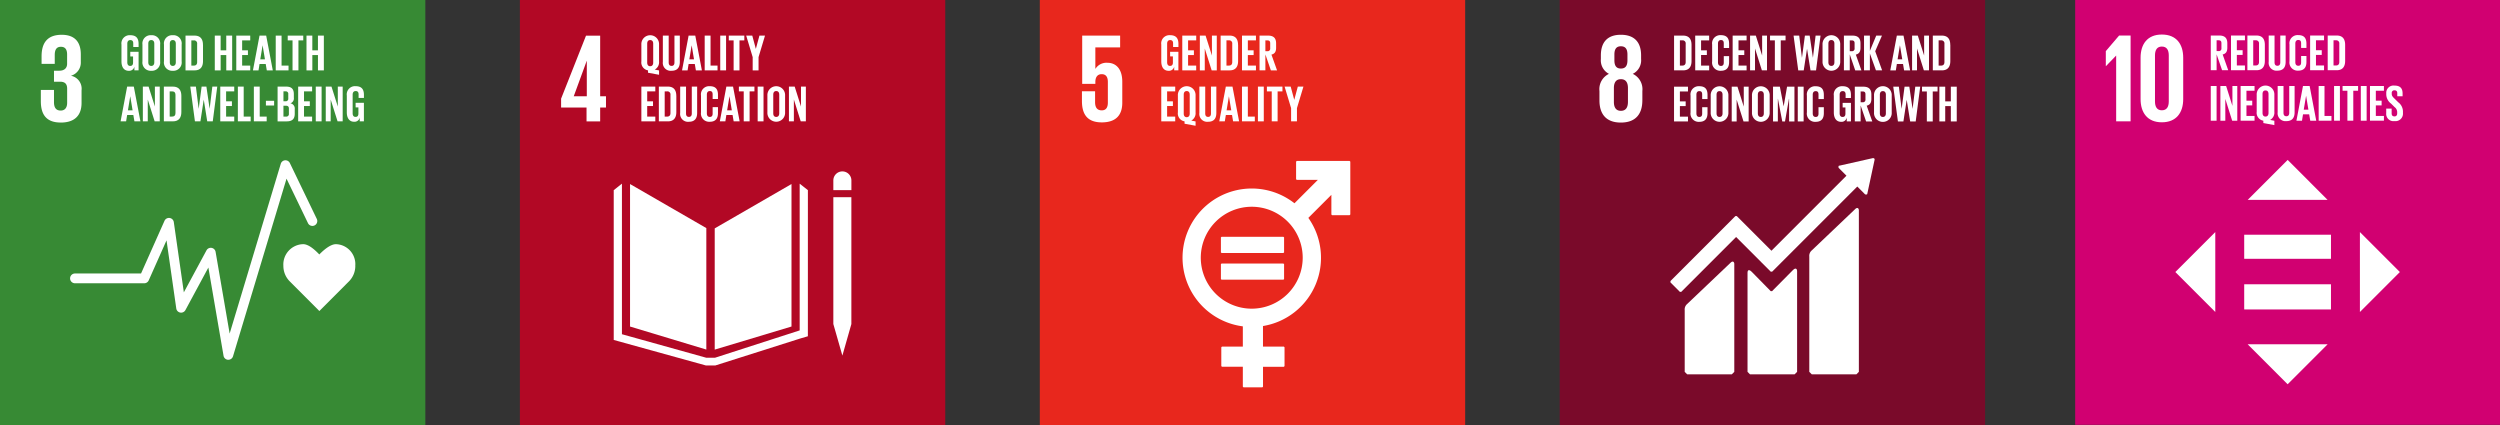 <svg xmlns="http://www.w3.org/2000/svg" width="445" height="75.72"><rect width="100%" height="100%" fill="#333333" stroke="none"/><defs><clipPath id="a"><path data-name="Rectangle 4354" fill="none" d="M0 0h445v75.72H0z"/></clipPath></defs><g data-name="Group 3070"><g data-name="Group 2353"><path data-name="Rectangle 4338" fill="#378a34" d="M0 0h75.711v75.714H0z"/><g data-name="Group 2352"><g data-name="Group 2351" clip-path="url(#a)"><path data-name="Path 5707" d="M10.804 21.817c2.588 0 3.713-1.374 3.713-3.491v-2.25a2.346 2.346 0 0 0-1.89-2.591 2.438 2.438 0 0 0 1.757-2.479V9.68c0-2.161-1.036-3.488-3.4-3.488-2.66 0-3.583 1.573-3.583 3.826v1.351h2.344V9.816c0-.944.294-1.487 1.1-1.487s1.1.543 1.1 1.374v1.645c0 .81-.54 1.238-1.374 1.238h-.96v1.959h1.08c.9 0 1.262.427 1.262 1.238v2.523c0 .807-.362 1.374-1.149 1.374-.879 0-1.193-.588-1.193-1.487v-2.187H7.269v2c0 2.318.923 3.805 3.535 3.805" fill="#fff"/><path data-name="Path 5708" d="M63.238 47.319a3.556 3.556 0 0 0-3.437-3.856c-1.033 0-2.283 1.134-2.962 1.829-.677-.7-1.843-1.831-2.879-1.831a3.622 3.622 0 0 0-3.52 3.859 3.9 3.9 0 0 0 1.1 2.728l5.306 5.315 5.3-5.31a3.9 3.9 0 0 0 1.1-2.731" fill="#fff"/><path data-name="Path 5709" d="M40.643 64.042h-.053a.869.869 0 0 1-.8-.721l-2.7-15.7-4.084 7.572a.871.871 0 0 1-1.63-.291l-1.734-12.119-3.171 7.124a.869.869 0 0 1-.8.516H13.346a.871.871 0 1 1 0-1.742h11.76l4.173-9.371a.871.871 0 0 1 1.659.232l1.787 12.494 4.028-7.468a.87.87 0 0 1 1.624.267l2.5 14.542 9.1-30.224a.87.87 0 0 1 1.618-.128l4.788 9.926a.871.871 0 1 1-1.57.754l-3.811-7.9-9.525 31.615a.869.869 0 0 1-.834.617" fill="#fff"/><path data-name="Path 5710" d="M23.191 9.222h1.478v3.3h-.748v-.667a.94.94 0 0 1-.994.748c-.9 0-1.306-.712-1.306-1.671V7.937a1.467 1.467 0 0 1 1.561-1.671c1.149 0 1.487.638 1.487 1.552v.547h-.95v-.63c0-.383-.145-.6-.519-.6s-.54.264-.54.641v3.32c0 .374.157.638.514.638.338 0 .511-.193.511-.594v-1.095h-.494Z" fill="#fff"/><path data-name="Path 5711" d="M25.356 10.929V7.937a1.472 1.472 0 0 1 1.57-1.671 1.477 1.477 0 0 1 1.579 1.671v2.992a1.482 1.482 0 0 1-1.579 1.671 1.477 1.477 0 0 1-1.57-1.671m2.108.163V7.771c0-.374-.163-.638-.537-.638s-.531.264-.531.638v3.322c0 .374.163.641.531.641s.537-.267.537-.641" fill="#fff"/><path data-name="Path 5712" d="M29.188 10.929V7.937a1.474 1.474 0 0 1 1.567-1.671 1.476 1.476 0 0 1 1.579 1.671v2.992a1.481 1.481 0 0 1-1.579 1.671 1.479 1.479 0 0 1-1.57-1.671m2.108.163V7.771c0-.374-.163-.638-.537-.638s-.528.264-.528.638v3.322c0 .374.163.641.528.641s.537-.267.537-.641" fill="#fff"/><path data-name="Path 5713" d="M36.134 8.004v2.863c0 .95-.392 1.659-1.5 1.659h-1.611V6.34h1.606c1.113 0 1.5.7 1.5 1.659m-1.631 3.678c.427 0 .594-.255.594-.629V7.809a.543.543 0 0 0-.594-.62h-.439v4.488Z" fill="#fff"/><path data-name="Path 5714" d="M40.277 9.798h-1v2.728h-1.045V6.34h1.042v2.618h1V6.34h1.051v6.186h-1.048Z" fill="#fff"/><path data-name="Path 5715" d="M42.059 6.34h2.482v.849h-1.44v1.769h1.03v.84h-1.03v1.879h1.44v.849h-2.482Z" fill="#fff"/><path data-name="Path 5716" d="m45.024 12.526 1.17-6.186h1.187l1.175 6.186h-1.068l-.19-1.131h-1.1l-.184 1.131Zm1.306-1.962h.831l-.413-2.482h-.009Z" fill="#fff"/><path data-name="Path 5717" d="M49.079 6.34h1.039v5.337h1.241v.849h-2.28Z" fill="#fff"/><path data-name="Path 5718" d="M51.213 6.34h2.767v.849h-.858v5.337h-1.051V7.189h-.858Z" fill="#fff"/><path data-name="Path 5719" d="M56.597 9.798h-1v2.728h-1.042V6.34h1.039v2.618h1V6.34h1.051v6.186h-1.048Z" fill="#fff"/><path data-name="Path 5720" d="m21.464 21.601 1.169-6.186h1.185l1.178 6.186h-1.068l-.195-1.131h-1.1l-.184 1.131Zm1.306-1.962h.831l-.412-2.482h-.009Z" fill="#fff"/><path data-name="Path 5721" d="M26.303 17.715v3.886h-.876v-6.186h1.021l1.122 3.55v-3.55h.867v6.186h-.911Z" fill="#fff"/><path data-name="Path 5722" d="M32.281 17.074v2.865c0 .95-.395 1.662-1.508 1.662h-1.606v-6.186h1.606c1.113 0 1.508.7 1.508 1.659m-1.64 3.678c.43 0 .594-.255.594-.629v-3.239c0-.368-.163-.62-.594-.62h-.436v4.488Z" fill="#fff"/><path data-name="Path 5723" d="m36.259 17.778-.585 3.823h-.977l-.828-6.186h1l.49 3.924h.012l.519-3.924h.849l.573 3.924h.009l.475-3.924h.876l-.8 6.186h-.985l-.611-3.823Z" fill="#fff"/><path data-name="Path 5724" d="M39.209 15.415h2.485v.849h-1.446v1.769h1.033v.84h-1.033v1.882h1.446v.846h-2.485Z" fill="#fff"/><path data-name="Path 5725" d="M42.341 15.415h1.036v5.34h1.241v.846h-2.28Z" fill="#fff"/><path data-name="Path 5726" d="M45.187 15.415h1.042v5.34h1.241v.846h-2.283Z" fill="#fff"/><path data-name="Rectangle 4339" fill="#fff" d="M47.333 17.941h1.46v.84h-1.46z"/><path data-name="Path 5727" d="M49.411 15.415h1.508c1.039 0 1.386.484 1.386 1.36v.629a.9.9 0 0 1-.62.985.941.941 0 0 1 .78 1.033v.822c0 .876-.392 1.36-1.434 1.36h-1.62Zm1.042 2.607h.365a.438.438 0 0 0 .493-.5v-.76a.436.436 0 0 0-.5-.5h-.356Zm0 .793v1.937h.457a.447.447 0 0 0 .511-.5v-.93c0-.329-.154-.5-.519-.5Z" fill="#fff"/><path data-name="Path 5728" d="M53.074 15.415h2.482v.849h-1.443v1.769h1.033v.84h-1.033v1.882h1.443v.846h-2.482Z" fill="#fff"/><path data-name="Rectangle 4340" fill="#fff" d="M56.206 15.415h1.039v6.186h-1.039z"/><path data-name="Path 5729" d="M58.86 17.715v3.886h-.876v-6.186h1.021l1.125 3.55v-3.55h.867v6.186h-.911Z" fill="#fff"/><path data-name="Path 5730" d="M63.297 18.299h1.478v3.3h-.743v-.674a.94.94 0 0 1-.994.748c-.893 0-1.306-.712-1.306-1.671v-2.991a1.467 1.467 0 0 1 1.561-1.671c1.149 0 1.487.638 1.487 1.552v.546h-.95v-.629c0-.383-.145-.6-.519-.6s-.54.264-.54.638v3.32c0 .377.157.641.514.641.335 0 .511-.193.511-.594v-1.1h-.493Z" fill="#fff"/><path data-name="Rectangle 4341" fill="#e8271d" d="M185.085 0h75.714v75.72h-75.714z"/><path data-name="Path 5731" d="M197.157 11.178a2.311 2.311 0 0 0-2.161 1.06h-.024V8.433h4.411v-2.1h-6.752v8.6h2.342v-.331c0-.9.4-1.4 1.125-1.4.79 0 1.1.543 1.1 1.377v3.69c0 .813-.294 1.374-1.083 1.374-.879 0-1.19-.585-1.19-1.484v-1.914h-2.339v1.734c0 2.321.923 3.805 3.532 3.805 2.591 0 3.648-1.371 3.648-3.491v-3.737c0-2.41-1.235-3.378-2.609-3.378" fill="#fff"/><path data-name="Path 5732" d="M240.235 28.65h-9.41l-.122.122v3.126l.122.122h3.751l-4.162 4.162a12.319 12.319 0 1 0-9.19 21.909v3.6h-3.71l-.122.119v3.354l.122.119h3.71v3.547l.122.119h3.348l.122-.119v-3.545h3.713l.119-.119v-3.354l-.119-.119h-3.718v-3.66a12.312 12.312 0 0 0 8.074-19.25l4.1-4.1v3.5l.119.119h3.129l.122-.119v-9.411Zm-17.424 26.294a9.071 9.071 0 1 1 9.071-9.071 9.082 9.082 0 0 1-9.071 9.071" fill="#fff"/><path data-name="Path 5733" d="M228.441 42.149h-11l-.119.107v2.666l.119.11h11l.125-.11v-2.667Z" fill="#fff"/><path data-name="Path 5734" d="M228.441 46.904h-11l-.119.11v2.666l.119.107h11l.125-.107v-2.664Z" fill="#fff"/><path data-name="Path 5735" d="M206.707 15.415h2.482v.849h-1.443v1.772h1.03v.837h-1.03v1.882h1.443v.846h-2.482Z" fill="#fff"/><path data-name="Path 5736" d="M210.85 22.022V21.6a1.42 1.42 0 0 1-1.187-1.6v-2.989a1.577 1.577 0 1 1 3.149 0v2.992a1.488 1.488 0 0 1-.769 1.463l.769.145v.775Zm.92-1.8v-3.374c0-.374-.163-.638-.537-.638s-.528.264-.528.638v3.375c0 .365.16.638.528.638s.537-.273.537-.638" fill="#fff"/><path data-name="Path 5737" d="M216.509 15.415v4.681c0 .959-.41 1.579-1.469 1.579a1.4 1.4 0 0 1-1.552-1.579v-4.681h1.042v4.782c0 .365.145.611.511.611s.511-.246.511-.611v-4.782Z" fill="#fff"/><path data-name="Path 5738" d="m217.028 21.601 1.17-6.186h1.184l1.178 6.186h-1.068l-.19-1.131h-1.1l-.188 1.131Zm1.306-1.959h.831l-.413-2.485h-.008Z" fill="#fff"/><path data-name="Path 5739" d="M221.074 15.415h1.042v5.34h1.241v.846h-2.283Z" fill="#fff"/><path data-name="Rectangle 4342" fill="#fff" d="M223.911 15.415h1.042v6.186h-1.042z"/><path data-name="Path 5740" d="M225.508 15.415h2.767v.849h-.861v5.337h-1.045v-5.337h-.861Z" fill="#fff"/><path data-name="Path 5741" d="M230.858 19.247v2.354h-1.042v-2.354l-1.158-3.832h1.086l.629 2.345h.009l.629-2.345h1Z" fill="#fff"/><path data-name="Path 5742" d="M208.277 9.222h1.478v3.3h-.748v-.669a.937.937 0 0 1-.994.748c-.9 0-1.306-.712-1.306-1.671V7.934a1.466 1.466 0 0 1 1.563-1.671c1.152 0 1.49.641 1.49 1.552v.546h-.95v-.626c0-.386-.148-.6-.522-.6s-.537.264-.537.638v3.32c0 .374.157.638.514.638.335 0 .511-.193.511-.594v-1.1h-.493Z" fill="#fff"/><path data-name="Path 5743" d="M210.446 6.337h2.482v.849h-1.448v1.772h1.033v.844h-1.033v1.872h1.443v.852h-2.477Z" fill="#fff"/><path data-name="Path 5744" d="M214.449 8.637v3.889h-.876V6.337h1.021l1.129 3.55v-3.55h.864v6.189h-.911Z" fill="#fff"/><path data-name="Path 5745" d="M220.382 8.002v2.862c0 .95-.395 1.662-1.5 1.662h-1.609V6.337h1.6c1.11 0 1.5.7 1.5 1.662m-1.624 3.675c.427 0 .591-.255.591-.629V7.802a.541.541 0 0 0-.591-.62h-.439v4.492Z" fill="#fff"/><path data-name="Path 5746" d="M221.077 6.337h2.482v.849h-1.443v1.772h1.03v.844h-1.03v1.872h1.443v.852h-2.482Z" fill="#fff"/><path data-name="Path 5747" d="M225.238 9.685v2.838h-1.039V6.337h1.514c1.051 0 1.434.519 1.434 1.389v.793c0 .665-.237 1.06-.831 1.2l1 2.808h-1.1Zm0-2.5v1.927h.344a.451.451 0 0 0 .514-.511v-.913c0-.338-.154-.5-.514-.5Z" fill="#fff"/><path data-name="Rectangle 4343" fill="#b20825" d="M92.541 0h75.714v75.72H92.541z"/><path data-name="Path 5748" d="M104.403 21.612h2.426v-2.475h1.036V17.13h-1.036V6.343h-2.518L99.876 17.56v1.576h4.527Zm-2.274-4.482 2.3-6.281h.021v6.281Z" fill="#fff"/><path data-name="Path 5749" d="m125.727 40.601-13.58-7.842v25.364l13.58 4.1Z" fill="#fff"/><path data-name="Path 5750" d="M127.22 40.652v21.58l13.666-4.109V32.759Z" fill="#fff"/><path data-name="Path 5751" d="M151.549 32.118a1.607 1.607 0 0 0-3.215 0v1.731h3.215Z" fill="#fff"/><path data-name="Path 5752" d="M148.735 57.68h-.4l1.609 5.616 1.6-5.616V35.107h-3.21V57.68Z" fill="#fff"/><path data-name="Path 5753" d="m143.805 33.848-1.462-1.152v26.116l-15.084 4.869h-1.532l-15.023-4.19v-26.8l-1.461 1.157v26.664l16.409 4.542h1.674l15.136-4.806 1.339-.392Z" fill="#fff"/><path data-name="Path 5754" d="M114.163 15.415h2.482v.849h-1.442v1.772h1.033v.837h-1.033v1.882h1.443v.846h-2.483Z" fill="#fff"/><path data-name="Path 5755" d="M120.388 17.077v2.865c0 .95-.395 1.659-1.5 1.659h-1.614v-6.186h1.609c1.11 0 1.5.7 1.5 1.662m-1.636 3.678c.43 0 .594-.258.594-.632v-3.239a.542.542 0 0 0-.594-.62h-.431v4.491Z" fill="#fff"/><path data-name="Path 5756" d="M124.092 15.415v4.681c0 .959-.41 1.579-1.469 1.579a1.4 1.4 0 0 1-1.552-1.579v-4.681h1.042v4.782c0 .365.145.611.511.611s.514-.246.514-.611v-4.782Z" fill="#fff"/><path data-name="Path 5757" d="M124.778 20.003v-2.992a1.459 1.459 0 0 1 1.552-1.668c1.149 0 1.469.638 1.469 1.549v.73h-.95v-.813c0-.383-.128-.6-.5-.6s-.528.264-.528.638v3.327c0 .374.154.638.528.638s.5-.237.5-.6v-1.147h.95v1.069c0 .885-.365 1.541-1.469 1.541a1.465 1.465 0 0 1-1.552-1.671" fill="#fff"/><path data-name="Path 5758" d="m128.129 21.601 1.164-6.186h1.19l1.175 6.186h-1.065l-.193-1.131h-1.107l-.178 1.131Zm1.3-1.959h.835l-.41-2.485h-.012Z" fill="#fff"/><path data-name="Path 5759" d="M131.522 15.415h2.766v.849h-.858v5.337h-1.047v-5.337h-.861Z" fill="#fff"/><path data-name="Rectangle 4344" fill="#fff" d="M134.864 15.415h1.042v6.186h-1.042z"/><path data-name="Path 5760" d="M136.597 20.003v-2.992a1.577 1.577 0 1 1 3.149 0v2.992a1.577 1.577 0 1 1-3.149 0m2.108.171v-3.326c0-.374-.163-.638-.537-.638s-.528.264-.528.638v3.326c0 .374.16.638.528.638s.537-.264.537-.638" fill="#fff"/><path data-name="Path 5761" d="M141.309 17.715v3.886h-.879v-6.186h1.024l1.122 3.55v-3.55h.867v6.186h-.914Z" fill="#fff"/><path data-name="Path 5762" d="M115.347 12.945v-.419a1.428 1.428 0 0 1-1.184-1.6V7.937a1.577 1.577 0 1 1 3.149 0v2.989a1.484 1.484 0 0 1-.769 1.46l.769.148v.775Zm.923-1.8V7.771c0-.374-.163-.638-.537-.638s-.531.264-.531.638v3.375c0 .365.163.641.531.641s.537-.276.537-.641" fill="#fff"/><path data-name="Path 5763" d="M121.008 6.337v4.681c0 .959-.413 1.579-1.469 1.579a1.4 1.4 0 0 1-1.552-1.579V6.337h1.041v4.782c0 .365.145.611.511.611s.514-.246.514-.611V6.337Z" fill="#fff"/><path data-name="Path 5764" d="m121.402 12.526 1.17-6.189h1.187l1.178 6.189h-1.07l-.193-1.134h-1.1l-.184 1.134Zm1.3-1.965h.831l-.413-2.482h-.006Z" fill="#fff"/><path data-name="Path 5765" d="M125.434 6.337h1.043v5.337h1.244v.852h-2.287Z" fill="#fff"/><path data-name="Rectangle 4345" fill="#fff" d="M128.203 6.337h1.039v6.189h-1.039z"/><path data-name="Path 5766" d="M129.723 6.337h2.766v.849h-.861v5.34h-1.044v-5.34h-.861Z" fill="#fff"/><path data-name="Path 5767" d="M135.022 10.169v2.357h-1.046v-2.357l-1.154-3.832h1.083l.629 2.345h.012l.63-2.345h.994Z" fill="#fff"/><path data-name="Rectangle 4346" fill="#7a0a2a" d="M277.627 0h75.72v75.72h-75.72z"/><path data-name="Path 5768" d="M292.341 17.875V16.21a3.024 3.024 0 0 0-1.71-3.063 2.688 2.688 0 0 0 1.484-2.654v-.635c0-2.384-1.238-3.669-3.6-3.669-2.345 0-3.559 1.285-3.559 3.669v.635a2.707 2.707 0 0 0 1.436 2.654 3.01 3.01 0 0 0-1.689 3.063v1.665c0 2.321 1.1 3.942 3.808 3.942 2.722 0 3.826-1.621 3.826-3.942m-4.974-8.171c0-.923.318-1.466 1.152-1.466.852 0 1.17.543 1.17 1.466v1.035c0 .923-.318 1.463-1.17 1.463-.834 0-1.152-.54-1.152-1.463Zm2.41 8.445c0 .92-.338 1.576-1.259 1.576-.9 0-1.241-.656-1.241-1.576V15.67c0-.923.338-1.576 1.241-1.576.92 0 1.259.653 1.259 1.576Z" fill="#fff"/><path data-name="Path 5769" d="m330.187 37.251-7.694 7.323a1.273 1.273 0 0 0-.439 1.1v20.517l.439.439h7.949l.436-.439V37.433c0-.237-.187-.68-.692-.184" fill="#fff"/><path data-name="Path 5770" d="m308.016 46.79-7.7 7.32a1.274 1.274 0 0 0-.439 1.1v10.981l.439.436h7.949l.439-.436V46.975c0-.243-.19-.686-.692-.184" fill="#fff"/><path data-name="Path 5771" d="m333.686 28.372-.065-.166-.142-.062h-.107l-5.892 1.33-.107.012-.116.059v.318l.068.068 1.345 1.345-13.352 13.356-6.168-6.17h-.252l-1.671 1.674-9.885 9.885v.249l1.674 1.677h.249l9.763-9.763 4.474 4.478.015.021 1.674 1.674h.249l15.156-15.156 1.41 1.416h.318l.062-.145v-.021l1.294-6.017Z" fill="#fff"/><path data-name="Path 5772" d="m319.145 48.072-3.722 3.758-.24-.012-3.375-3.437c-.617-.614-.748-.119-.748.125v17.682l.433.439h7.952l.439-.439V48.212c0-.243-.193-.686-.739-.14" fill="#fff"/><path data-name="Path 5773" d="M301.093 7.996v2.868c0 .95-.392 1.659-1.5 1.659h-1.609V6.337h1.609c1.113 0 1.5.7 1.5 1.659m-1.636 3.678c.43 0 .594-.255.594-.629V7.802a.542.542 0 0 0-.594-.62h-.436v4.492Z" fill="#fff"/><path data-name="Path 5774" d="M301.747 6.337h2.482v.849h-1.437v1.769h1.03v.84h-1.03v1.879h1.44v.849h-2.482Z" fill="#fff"/><path data-name="Path 5775" d="M304.76 10.929v-3a1.461 1.461 0 0 1 1.552-1.671c1.149 0 1.469.641 1.469 1.552v.73h-.95v-.81c0-.383-.128-.6-.5-.6s-.531.264-.531.638v3.325c0 .374.157.641.531.641s.5-.237.5-.606v-1.14h.95v1.065c0 .885-.365 1.544-1.469 1.544a1.466 1.466 0 0 1-1.552-1.671" fill="#fff"/><path data-name="Path 5776" d="M308.411 6.337h2.482v.849h-1.44v1.769h1.03v.84h-1.03v1.879h1.44v.849h-2.482Z" fill="#fff"/><path data-name="Path 5777" d="M312.392 8.637v3.886h-.879V6.337h1.024l1.122 3.55v-3.55h.867v6.186h-.911Z" fill="#fff"/><path data-name="Path 5778" d="M315.066 6.337h2.764v.849h-.858v5.337h-1.048V7.186h-.858Z" fill="#fff"/><path data-name="Path 5779" d="m321.648 8.703-.585 3.823h-.977l-.831-6.186h1.006l.481 3.924h.009l.522-3.924h.849l.573 3.924h.007l.475-3.924h.879l-.8 6.186h-.986l-.614-3.823Z" fill="#fff"/><path data-name="Path 5780" d="M324.411 10.926V7.934a1.577 1.577 0 1 1 3.149 0v2.992a1.577 1.577 0 1 1-3.149 0m2.111.166V7.771c0-.374-.166-.641-.54-.641s-.528.267-.528.641v3.322c0 .374.163.638.528.638s.54-.264.54-.638" fill="#fff"/><path data-name="Path 5781" d="M329.258 9.685v2.838h-1.042V6.337h1.517c1.051 0 1.434.522 1.434 1.389v.793c0 .665-.237 1.06-.831 1.2l.994 2.808h-1.1Zm0-2.5v1.927h.347a.45.45 0 0 0 .511-.511v-.913c0-.335-.154-.5-.511-.5Z" fill="#fff"/><path data-name="Path 5782" d="M332.838 9.513v3.01h-1.042V6.337h1.042v2.719l1.131-2.719h1.021l-1.205 2.781 1.233 3.405h-1.1Z" fill="#fff"/><path data-name="Path 5783" d="m336.471 12.526 1.167-6.189h1.187l1.178 6.189h-1.072l-.19-1.131h-1.1l-.181 1.131Zm1.3-1.965h.831l-.41-2.482h-.009Z" fill="#fff"/><path data-name="Path 5784" d="M341.227 8.637v3.886h-.876V6.337h1.021l1.122 3.55v-3.55h.867v6.186h-.911Z" fill="#fff"/><path data-name="Path 5785" d="M347.157 7.996v2.868c0 .95-.392 1.659-1.5 1.659h-1.616V6.337h1.606c1.113 0 1.5.7 1.5 1.659m-1.633 3.678c.427 0 .594-.255.594-.629V7.802a.543.543 0 0 0-.594-.62h-.439v4.492Z" fill="#fff"/><path data-name="Path 5786" d="M297.978 15.43h2.482v.852h-1.44v1.766h1.03v.837h-1.03v1.879h1.44v.852h-2.482Z" fill="#fff"/><path data-name="Path 5787" d="M300.916 20.018v-3a1.461 1.461 0 0 1 1.552-1.671c1.152 0 1.469.641 1.469 1.555v.727h-.95v-.81c0-.383-.125-.6-.5-.6s-.528.264-.528.638v3.323c0 .374.154.638.528.638s.5-.237.5-.6V19.08h.95v1.066c0 .885-.365 1.541-1.469 1.541a1.464 1.464 0 0 1-1.552-1.668" fill="#fff"/><path data-name="Path 5788" d="M304.505 20.015v-2.992a1.577 1.577 0 1 1 3.149 0v2.992a1.577 1.577 0 1 1-3.149 0m2.108.166V16.86c0-.374-.163-.641-.537-.641s-.531.267-.531.641v3.32c0 .374.166.638.531.638s.537-.264.537-.638" fill="#fff"/><path data-name="Path 5789" d="M309.124 17.73v3.886h-.879V15.43h1.024l1.122 3.55v-3.55h.867v6.186h-.914Z" fill="#fff"/><path data-name="Path 5790" d="M311.852 20.015v-2.992a1.577 1.577 0 1 1 3.149 0v2.992a1.577 1.577 0 1 1-3.149 0m2.108.166V16.86c0-.374-.163-.641-.537-.641s-.528.267-.528.641v3.32c0 .374.163.638.528.638s.537-.264.537-.638" fill="#fff"/><path data-name="Path 5791" d="M318.459 17.6h-.027l-.7 4.016h-.487l-.77-4.016h-.018v4.016h-.858V15.43h1.214l.674 3.485h.009l.6-3.485h1.315v6.189h-.95Z" fill="#fff"/><path data-name="Rectangle 4347" fill="#fff" d="M320.003 15.427h1.042v6.189h-1.042z"/><path data-name="Path 5792" d="M321.627 20.018v-3a1.461 1.461 0 0 1 1.548-1.666c1.152 0 1.469.641 1.469 1.555v.727h-.95v-.81c0-.383-.125-.6-.5-.6s-.528.264-.528.638v3.318c0 .374.154.638.528.638s.5-.237.5-.6V19.08h.95v1.066c0 .885-.365 1.541-1.469 1.541a1.464 1.464 0 0 1-1.552-1.668" fill="#fff"/><path data-name="Path 5793" d="M327.99 18.311h1.478v3.3h-.748v-.674a.938.938 0 0 1-1 .748c-.893 0-1.3-.712-1.3-1.668v-3a1.466 1.466 0 0 1 1.558-1.671c1.152 0 1.49.641 1.49 1.552v.546h-.95v-.62c0-.386-.145-.606-.522-.606s-.537.267-.537.641v3.321c0 .374.157.638.511.638s.514-.193.514-.594v-1.1h-.493Z" fill="#fff"/><path data-name="Path 5794" d="M331.194 18.775v2.838h-1.039V15.43h1.514c1.051 0 1.434.522 1.434 1.389v.793c0 .665-.237 1.057-.831 1.2l.994 2.808h-1.1Zm0-2.5v1.927h.347a.45.45 0 0 0 .511-.511v-.913c0-.338-.154-.5-.511-.5Z" fill="#fff"/><path data-name="Path 5795" d="M333.577 20.015v-2.992a1.578 1.578 0 1 1 3.149 0v2.992a1.578 1.578 0 1 1-3.149 0m2.108.166V16.86c0-.374-.166-.641-.537-.641s-.531.267-.531.641v3.32c0 .374.163.638.531.638s.537-.264.537-.638" fill="#fff"/><path data-name="Path 5796" d="m339.39 17.79-.582 3.826h-.977L337 15.43h1l.484 3.924h.009l.519-3.924h.849l.576 3.924h.009l.475-3.924h.876l-.8 6.189h-.986l-.611-3.826Z" fill="#fff"/><path data-name="Path 5797" d="M342.12 15.43h2.766v.852h-.858v5.337h-1.051v-5.34h-.858Z" fill="#fff"/><path data-name="Path 5798" d="M347.249 18.885h-1v2.728h-1.042V15.43h1.042v2.615h1V15.43h1.051v6.186h-1.051Z" fill="#fff"/><path data-name="Rectangle 4348" fill="#d10071" d="M369.384 0H445v75.619h-75.616z"/><path data-name="Path 5799" d="M376.677 9.909v11.688h2.568V6.329h-2.048l-2.363 2.768v2.68h.021l1.8-1.87Z" fill="#fff"/><path data-name="Path 5800" d="M388.61 17.652v-7.385c0-2.387-1.193-4.12-3.805-4.12-2.588 0-3.782 1.734-3.782 4.12v7.385c0 2.363 1.193 4.117 3.782 4.117 2.612 0 3.805-1.754 3.805-4.117m-5.022.4V9.863c0-.923.338-1.576 1.217-1.576.9 0 1.238.653 1.238 1.576v8.193c0 .923-.338 1.576-1.238 1.576-.879 0-1.217-.653-1.217-1.576" fill="#fff"/><path data-name="Path 5801" d="M394.556 9.668V12.5h-1.039V6.323h1.514c1.048 0 1.431.519 1.431 1.386v.793c0 .665-.237 1.057-.828 1.193l.991 2.805h-1.092Zm0-2.5v1.925h.347a.449.449 0 0 0 .511-.511v-.911c0-.335-.154-.5-.511-.5Z" fill="#fff"/><path data-name="Path 5802" d="M397.118 6.323h2.482v.846h-1.443v1.769h1.03v.837h-1.03v1.879h1.443v.846h-2.482Z" fill="#fff"/><path data-name="Path 5803" d="M403.143 7.982v2.862c0 .947-.392 1.656-1.5 1.656h-1.606V6.323h1.606c1.11 0 1.5.7 1.5 1.659m-1.63 3.672c.427 0 .591-.255.591-.629V7.793a.541.541 0 0 0-.591-.62h-.439v4.481Z" fill="#fff"/><path data-name="Path 5804" d="M406.845 6.323v4.675c0 .956-.41 1.576-1.466 1.576a1.394 1.394 0 0 1-1.549-1.576V6.323h1.039v4.776c0 .362.145.609.511.609s.511-.246.511-.609V6.323Z" fill="#fff"/><path data-name="Path 5805" d="M407.528 10.905V7.916a1.46 1.46 0 0 1 1.552-1.668c1.146 0 1.466.638 1.466 1.549v.73h-.947v-.81c0-.383-.128-.6-.5-.6s-.531.264-.531.638v3.314c0 .374.157.638.531.638s.5-.234.5-.6v-1.14h.947v1.066c0 .885-.365 1.541-1.466 1.541a1.462 1.462 0 0 1-1.552-1.668" fill="#fff"/><path data-name="Path 5806" d="M411.202 6.323h2.479v.846h-1.44v1.769h1.03v.837h-1.03v1.879h1.44v.846h-2.479Z" fill="#fff"/><path data-name="Path 5807" d="M417.436 7.982v2.862c0 .947-.392 1.656-1.5 1.656h-1.606V6.323h1.606c1.11 0 1.5.7 1.5 1.659m-1.63 3.672c.427 0 .591-.255.591-.629V7.793a.541.541 0 0 0-.591-.62h-.439v4.481Z" fill="#fff"/><path data-name="Rectangle 4349" fill="#fff" d="M393.514 15.308h1.039v6.177h-1.039z"/><path data-name="Path 5808" d="M396.106 17.603v3.883h-.876v-6.178h1.021l1.119 3.543v-3.543h.867v6.177h-.911Z" fill="#fff"/><path data-name="Path 5809" d="M398.83 15.308h2.479v.843h-1.44v1.772h1.03v.837h-1.03v1.879h1.44v.846h-2.479Z" fill="#fff"/><path data-name="Path 5810" d="M402.876 21.902v-.419a1.422 1.422 0 0 1-1.184-1.594v-2.987a1.575 1.575 0 1 1 3.144 0v2.989a1.483 1.483 0 0 1-.763 1.457l.763.145v.775Zm.92-1.793v-3.37c0-.374-.163-.638-.537-.638s-.528.264-.528.638v3.372c0 .362.163.638.528.638s.537-.276.537-.638" fill="#fff"/><path data-name="Path 5811" d="M408.439 15.308v4.675c0 .956-.41 1.576-1.466 1.576a1.4 1.4 0 0 1-1.549-1.576v-4.675h1.039v4.773c0 .365.145.611.511.611s.511-.246.511-.611v-4.773Z" fill="#fff"/><path data-name="Path 5812" d="m408.765 21.485 1.167-6.177h1.184l1.175 6.177h-1.066l-.19-1.131h-1.1l-.181 1.131Zm1.3-1.959h.831l-.409-2.475h-.006Z" fill="#fff"/><path data-name="Path 5813" d="M412.722 15.308h1.039v5.331h1.241v.846h-2.28Z" fill="#fff"/><path data-name="Rectangle 4350" fill="#fff" d="M415.465 15.308h1.039v6.177h-1.039z"/><path data-name="Path 5814" d="M416.979 15.308h2.761v.843h-.855v5.331h-1.048v-5.331h-.858Z" fill="#fff"/><path data-name="Rectangle 4351" fill="#fff" d="M420.223 15.308h1.039v6.177h-1.039z"/><path data-name="Path 5815" d="M421.856 15.308h2.482v.843h-1.44v1.772h1.03v.837h-1.03v1.879h1.44v.846h-2.479Z" fill="#fff"/><path data-name="Path 5816" d="M424.747 20.156v-.829h.965v.846c0 .347.154.546.511.546.327 0 .475-.217.475-.546v-.237a1.12 1.12 0 0 0-.466-.873l-.611-.611a2.087 2.087 0 0 1-.866-1.65v-.208a1.289 1.289 0 0 1 1.457-1.36c1.039 0 1.449.511 1.449 1.4v.5h-.947v-.532c0-.356-.166-.528-.493-.528a.455.455 0 0 0-.493.508v.128c0 .347.193.549.493.84l.665.656a2.069 2.069 0 0 1 .84 1.6v.3a1.339 1.339 0 0 1-1.514 1.449 1.287 1.287 0 0 1-1.466-1.4" fill="#fff"/><path data-name="Path 5817" d="m394.321 41.308-7.112 7.112 7.112 7.112Z" fill="#fff"/><path data-name="Path 5818" d="m420.063 55.535 7.112-7.115-7.112-7.112Z" fill="#fff"/><path data-name="Path 5819" d="m414.316 35.581-7.112-7.115-7.115 7.115Z" fill="#fff"/><path data-name="Path 5820" d="m400.089 61.285 7.112 7.115 7.115-7.115Z" fill="#fff"/><path data-name="Rectangle 4352" fill="#fff" d="M399.469 41.78h15.444v4.286h-15.444z"/><path data-name="Rectangle 4353" fill="#fff" d="M399.469 50.601h15.444v4.482h-15.444z"/></g></g></g></g></svg>